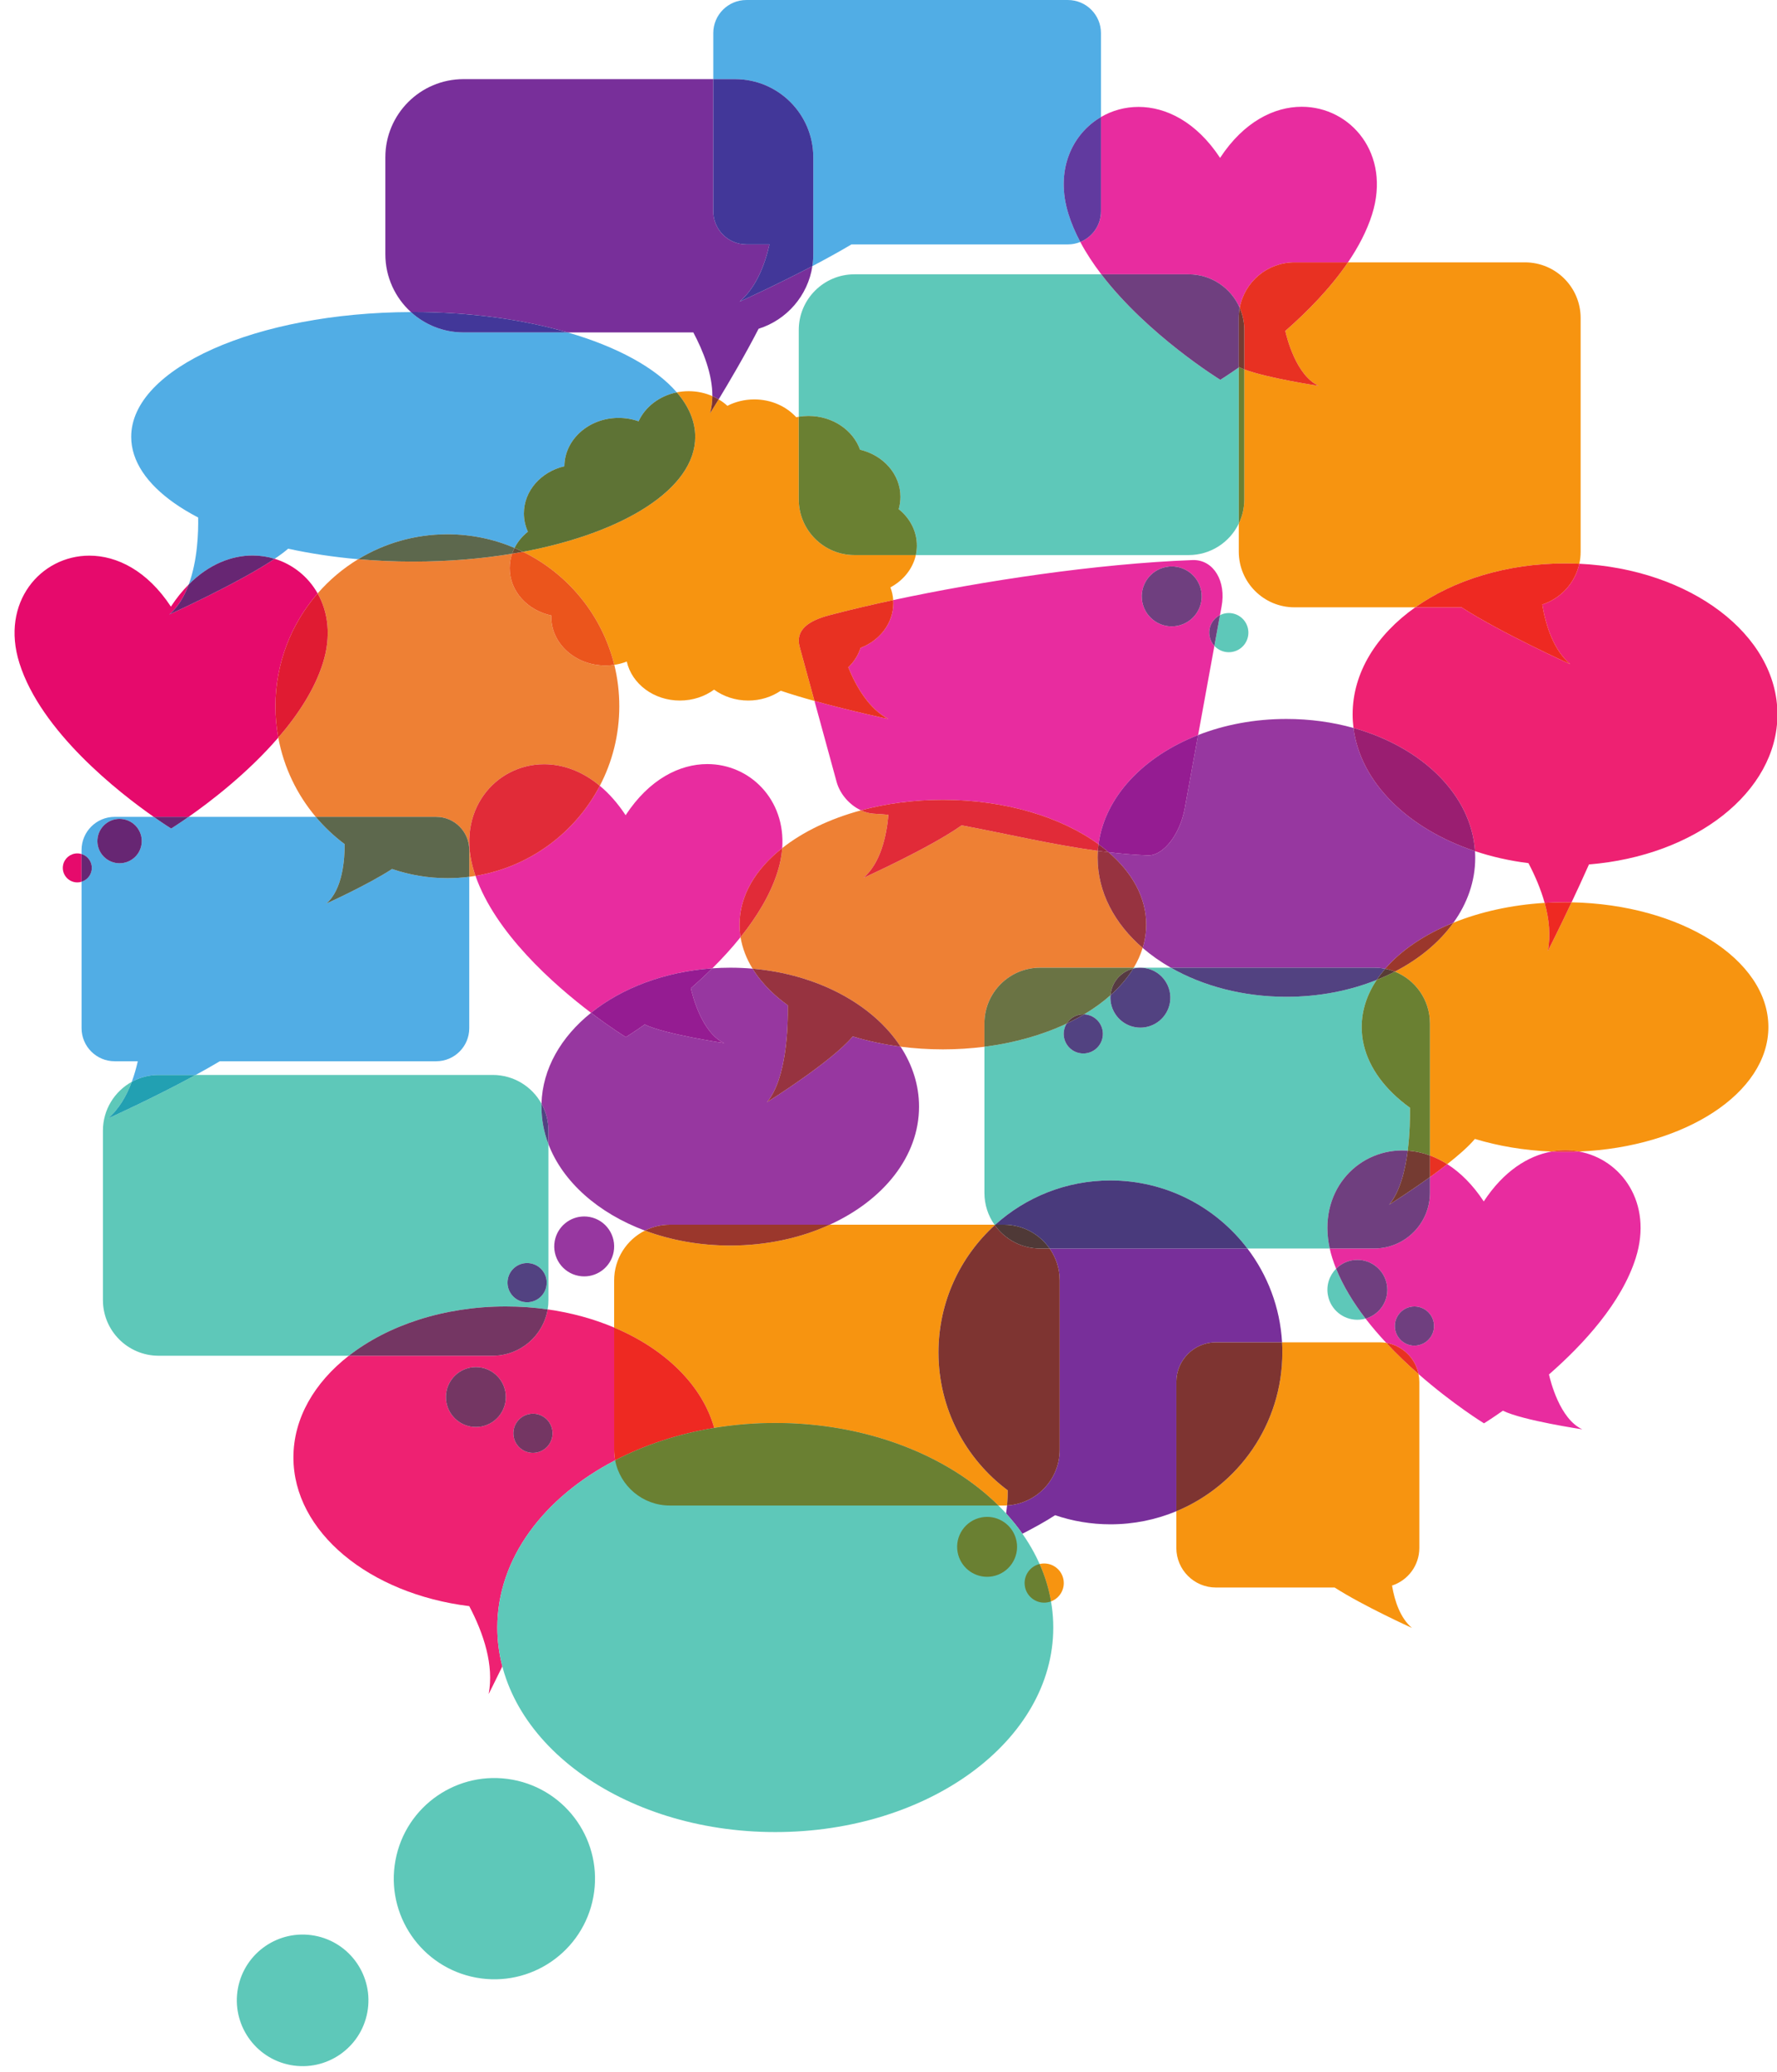<?xml version="1.0" encoding="UTF-8"?><svg xmlns="http://www.w3.org/2000/svg" xmlns:xlink="http://www.w3.org/1999/xlink" height="290.2" preserveAspectRatio="xMidYMid meet" version="1.0" viewBox="87.1 67.9 248.9 290.2" width="248.9" zoomAndPan="magnify"><g><g><path d="M 113.535 149.762 C 114.789 146.359 114.895 142.359 114.855 140.387 C 113.633 139.746 112.508 139.074 111.496 138.359 C 107.684 135.672 105.477 132.492 105.477 129.086 C 105.477 119.48 122.988 111.684 144.656 111.609 C 146.602 113.379 149.188 114.461 152.023 114.461 L 166.609 114.461 C 173.512 116.461 178.91 119.395 181.895 122.855 C 179.465 123.344 177.473 124.883 176.543 126.91 C 175.676 126.602 174.73 126.434 173.742 126.434 C 169.57 126.434 166.18 129.465 166.152 133.207 C 162.895 133.969 160.48 136.637 160.48 139.809 C 160.48 140.719 160.68 141.582 161.039 142.375 C 160.25 143 159.613 143.773 159.172 144.645 C 156.277 143.414 153.102 142.734 149.762 142.734 C 145.188 142.734 140.91 144.012 137.266 146.227 C 133.816 145.926 130.527 145.422 127.461 144.754 C 126.953 145.195 126.309 145.672 125.57 146.168 C 124.586 145.867 123.547 145.707 122.48 145.707 C 119.52 145.707 116.348 146.934 113.535 149.762" fill="#51ade5"/></g><g><path d="M 219.168 214.883 C 217.137 214.883 215.152 214.75 213.242 214.504 C 209.41 208.621 201.68 204.375 192.512 203.578 C 191.652 202.184 191.078 200.703 190.828 199.164 C 193.098 196.332 195.004 193.227 196.02 189.992 C 196.379 188.852 196.586 187.75 196.664 186.691 C 199.551 184.41 203.34 182.578 207.699 181.402 C 208.273 181.672 208.875 181.836 209.469 181.871 C 210.16 181.906 210.852 181.961 211.543 182.023 C 211.27 185.027 210.43 188.816 208.043 190.855 C 208.043 190.855 217.402 186.625 221.793 183.504 C 228.152 184.695 234.516 186.219 240.875 187.078 C 240.855 187.406 240.844 187.73 240.844 188.062 C 240.844 192.871 243.219 197.277 247.148 200.672 C 246.855 201.625 246.438 202.551 245.902 203.441 L 232.785 203.441 C 228.477 203.441 224.984 206.938 224.984 211.242 L 224.984 214.516 C 223.105 214.754 221.16 214.883 219.168 214.883" fill="#ee8034"/></g><g><path d="M 289.812 230.957 C 289.012 230.449 288.199 230.051 287.387 229.746 L 287.387 211.242 C 287.387 207.953 285.352 205.141 282.469 203.992 C 285.887 202.227 288.711 199.879 290.676 197.145 C 294.414 195.633 298.77 194.652 303.453 194.363 C 304.082 196.621 304.32 198.922 303.902 201.105 C 303.902 201.105 305.352 198.262 307.227 194.285 C 322.531 194.586 334.793 202.293 334.793 211.758 C 334.793 221 323.09 228.57 308.273 229.191 C 307.652 229.078 307.016 229.02 306.367 229.02 C 305.727 229.02 305.078 229.074 304.426 229.195 C 300.586 229.039 296.957 228.418 293.684 227.426 C 292.812 228.477 291.383 229.723 289.812 230.957" fill="#f79410"/></g><g><path d="M 200.891 105.172 C 200.973 104.629 201.016 104.074 201.016 103.508 L 201.016 89.934 C 201.016 83.887 196.109 78.984 190.062 78.984 L 187.008 78.984 L 187.008 72.535 C 187.008 69.98 189.082 67.902 191.637 67.902 L 236.676 67.902 C 239.234 67.902 241.309 69.98 241.309 72.535 L 241.309 84.293 C 237.246 86.668 234.836 91.789 236.77 97.926 C 237.18 99.238 237.742 100.531 238.414 101.793 C 237.879 102.012 237.289 102.133 236.676 102.133 L 206.363 102.133 C 204.652 103.152 202.754 104.191 200.891 105.172" fill="#51ade5"/></g><g><path d="M 105.555 219.43 C 105.902 218.492 106.18 217.52 106.398 216.547 L 103.16 216.547 C 100.602 216.547 98.527 214.473 98.527 211.91 L 98.527 191.402 C 99.227 191.188 99.785 190.602 99.926 189.832 C 100.113 188.809 99.5 187.82 98.527 187.523 L 98.527 186.949 C 98.527 184.391 100.602 182.316 103.16 182.316 L 108.629 182.316 C 110.109 183.355 111.047 183.934 111.059 183.941 L 111.086 183.941 C 111.098 183.934 112.035 183.355 113.516 182.316 L 131.328 182.316 C 132.527 183.742 133.883 185.023 135.375 186.137 C 135.387 188.16 135.121 192.48 132.801 194.465 C 132.801 194.465 138.719 191.785 142.012 189.617 C 144.445 190.445 147.051 190.902 149.762 190.902 C 150.801 190.902 151.824 190.836 152.828 190.711 L 152.828 211.91 C 152.828 214.473 150.754 216.547 148.195 216.547 L 117.887 216.547 C 116.812 217.184 115.672 217.832 114.508 218.465 L 109.316 218.465 C 107.953 218.465 106.668 218.816 105.555 219.43 M 103.844 182.598 C 102.375 182.598 101.07 183.645 100.793 185.141 C 100.48 186.828 101.598 188.445 103.285 188.762 C 103.473 188.797 103.664 188.812 103.852 188.812 C 105.32 188.812 106.629 187.766 106.902 186.273 C 107.215 184.586 106.102 182.965 104.414 182.652 C 104.223 182.617 104.031 182.598 103.844 182.598" fill="#51ade5"/></g><g><path d="M 240.969 186.156 C 235.742 182.348 227.914 179.93 219.168 179.93 C 215.086 179.93 211.207 180.453 207.699 181.402 C 206.148 180.68 204.785 179.195 204.289 177.445 C 203.254 173.656 202.219 169.867 201.18 166.078 C 206.398 167.527 211.516 168.602 211.516 168.602 C 208.879 167.195 207.094 164.254 205.918 161.371 C 206.707 160.605 207.305 159.68 207.637 158.648 C 210.336 157.602 212.227 155.188 212.227 152.379 C 212.227 152.234 212.223 152.094 212.211 151.953 C 224.715 149.27 240.656 146.863 254.102 146.348 C 254.16 146.344 254.215 146.344 254.27 146.344 C 257.113 146.344 258.867 149.328 258.203 152.852 C 258.129 153.254 258.055 153.656 257.98 154.059 C 256.922 154.594 256.293 155.781 256.52 157.012 C 256.617 157.535 256.859 158 257.195 158.367 C 256.438 162.527 255.68 166.691 254.918 170.855 C 247.266 173.84 241.844 179.508 240.969 186.156 M 251.227 147.238 C 250.973 147.238 250.715 147.262 250.457 147.312 C 248.18 147.734 246.672 149.922 247.094 152.199 C 247.469 154.219 249.234 155.633 251.219 155.633 C 251.473 155.633 251.727 155.609 251.984 155.562 C 254.262 155.141 255.77 152.949 255.348 150.672 C 254.973 148.652 253.211 147.238 251.227 147.238" fill="#e82c9f"/></g><g><path d="M 208.043 190.855 C 210.43 188.816 211.27 185.027 211.543 182.023 C 210.852 181.961 210.16 181.906 209.469 181.871 C 208.875 181.836 208.273 181.672 207.699 181.402 C 211.207 180.453 215.086 179.93 219.168 179.93 C 227.914 179.93 235.742 182.348 240.969 186.156 C 240.926 186.465 240.898 186.77 240.875 187.078 C 234.516 186.219 228.152 184.695 221.793 183.504 C 217.402 186.625 208.043 190.855 208.043 190.855" fill="#e12b38"/></g><g><path d="M 201.18 166.078 C 199.566 165.633 197.941 165.148 196.457 164.648 C 195.188 165.508 193.617 166.023 191.91 166.023 C 190.098 166.023 188.43 165.449 187.121 164.496 C 185.816 165.449 184.148 166.023 182.328 166.023 C 178.66 166.023 175.594 163.68 174.891 160.562 C 174.34 160.777 173.754 160.934 173.145 161.023 C 171.422 154.055 166.664 148.281 160.355 145.188 C 174.531 142.531 184.477 136.324 184.477 129.086 C 184.477 126.891 183.562 124.789 181.895 122.855 C 182.43 122.75 182.984 122.691 183.559 122.691 C 184.746 122.691 185.871 122.941 186.879 123.379 C 186.871 124.211 186.77 125.023 186.547 125.805 C 186.547 125.805 187.02 125.055 187.762 123.836 C 188.203 124.098 188.613 124.402 188.984 124.742 C 190.094 124.172 191.379 123.844 192.758 123.844 C 195.121 123.844 197.234 124.816 198.625 126.34 C 198.742 126.312 198.863 126.293 198.98 126.273 L 198.98 137.848 C 198.98 142.152 202.477 145.648 206.781 145.648 L 215.379 145.648 C 214.953 147.57 213.629 149.199 211.816 150.172 C 212.035 150.734 212.168 151.332 212.211 151.953 C 208.941 152.656 205.91 153.375 203.219 154.086 C 200.371 154.84 198.441 156.137 199.117 158.539 C 199.805 161.055 200.492 163.566 201.18 166.078" fill="#f79410"/></g><g><path d="M 160.355 145.188 C 159.969 144.996 159.57 144.812 159.172 144.645 C 159.613 143.773 160.25 143 161.039 142.375 C 160.68 141.582 160.48 140.719 160.48 139.809 C 160.48 136.637 162.895 133.969 166.152 133.207 C 166.18 129.465 169.57 126.434 173.742 126.434 C 174.73 126.434 175.676 126.602 176.543 126.91 C 177.473 124.883 179.465 123.344 181.895 122.855 C 183.562 124.789 184.477 126.891 184.477 129.086 C 184.477 136.324 174.531 142.531 160.355 145.188" fill="#5e7335"/></g><g><path d="M 211.516 168.602 C 211.516 168.602 206.398 167.527 201.18 166.078 C 200.492 163.566 199.805 161.055 199.117 158.539 C 198.441 156.137 200.371 154.84 203.219 154.086 C 205.91 153.375 208.941 152.656 212.211 151.953 C 212.223 152.094 212.227 152.234 212.227 152.379 C 212.227 155.188 210.336 157.602 207.637 158.648 C 207.305 159.68 206.707 160.605 205.918 161.371 C 207.094 164.254 208.879 167.195 211.516 168.602" fill="#e83122"/></g><g><path d="M 187.762 123.836 C 187.477 123.664 187.184 123.512 186.879 123.379 C 186.895 120.309 185.578 117.031 184.211 114.461 L 166.609 114.461 C 160.395 112.656 152.965 111.605 144.977 111.605 C 144.871 111.605 144.762 111.609 144.656 111.609 C 142.457 109.605 141.074 106.719 141.074 103.508 L 141.074 89.934 C 141.074 83.887 145.977 78.984 152.023 78.984 L 187.008 78.984 L 187.008 97.496 C 187.008 100.059 189.082 102.133 191.637 102.133 L 194.879 102.133 C 194.188 105.191 192.934 108.238 190.688 110.156 C 190.688 110.156 195.668 107.906 200.891 105.172 C 200.258 109.324 197.285 112.715 193.355 113.949 C 191.453 117.652 189.141 121.559 187.762 123.836" fill="#782f9a"/></g><g><path d="M 166.609 114.461 L 152.023 114.461 C 149.188 114.461 146.602 113.379 144.656 111.609 C 144.762 111.609 144.871 111.605 144.977 111.605 C 152.965 111.605 160.395 112.656 166.609 114.461" fill="#423799"/></g><g><path d="M 190.688 110.156 C 192.934 108.238 194.188 105.191 194.879 102.133 L 191.637 102.133 C 189.082 102.133 187.008 100.059 187.008 97.496 L 187.008 78.984 L 190.062 78.984 C 196.109 78.984 201.016 83.887 201.016 89.934 L 201.016 103.508 C 201.016 104.074 200.973 104.629 200.891 105.172 C 195.668 107.906 190.688 110.156 190.688 110.156" fill="#423799"/></g><g><path d="M 186.547 125.805 C 186.77 125.023 186.871 124.211 186.879 123.379 C 187.184 123.512 187.477 123.664 187.762 123.836 C 187.02 125.055 186.547 125.805 186.547 125.805" fill="#7e3431"/></g><g><path d="M 303.453 194.363 C 302.922 192.445 302.109 190.555 301.188 188.797 C 298.555 188.469 296.043 187.898 293.699 187.117 C 293.188 179.215 286.266 172.547 276.68 169.863 C 276.602 169.238 276.559 168.605 276.559 167.965 C 276.559 162.102 279.914 156.797 285.336 152.965 L 291.809 152.965 C 297.438 156.59 307.035 160.93 307.035 160.93 C 304.746 158.973 303.641 155.668 303.117 152.578 C 305.715 151.73 307.711 149.562 308.312 146.863 C 323.809 147.598 336.062 156.766 336.062 167.965 C 336.062 178.84 324.516 187.789 309.664 188.977 C 308.828 190.855 307.992 192.664 307.227 194.285 C 306.922 194.281 306.617 194.277 306.309 194.277 C 305.348 194.277 304.395 194.309 303.453 194.363" fill="#ee2172"/></g><g><path d="M 303.902 201.105 C 304.32 198.922 304.082 196.621 303.453 194.363 C 304.395 194.309 305.348 194.277 306.309 194.277 C 306.617 194.277 306.922 194.281 307.227 194.285 C 305.352 198.262 303.902 201.105 303.902 201.105" fill="#ee2922"/></g><g><path d="M 155.543 305.18 C 156.316 301.141 154.84 296.699 152.828 292.867 C 138.84 291.141 128.199 282.477 128.199 272.035 C 128.199 266.551 131.141 261.551 135.961 257.793 L 156.117 257.793 C 159.98 257.793 163.188 254.984 163.809 251.301 C 167.148 251.773 170.289 252.645 173.121 253.844 L 173.121 270.973 C 173.121 271.473 173.172 271.965 173.262 272.441 C 163.277 277.629 156.758 286.188 156.758 295.863 C 156.758 297.723 157 299.543 157.461 301.305 C 156.316 303.664 155.543 305.18 155.543 305.18 M 161.754 265.91 C 161.586 265.91 161.418 265.926 161.25 265.957 C 159.762 266.23 158.777 267.664 159.051 269.152 C 159.297 270.477 160.449 271.398 161.746 271.398 C 161.91 271.398 162.078 271.383 162.25 271.352 C 163.738 271.074 164.723 269.648 164.445 268.156 C 164.203 266.836 163.047 265.91 161.754 265.91 M 153.758 259.383 C 153.508 259.383 153.25 259.406 152.992 259.453 C 150.711 259.879 149.207 262.066 149.629 264.344 C 150.004 266.367 151.766 267.777 153.754 267.777 C 154.004 267.777 154.262 267.754 154.52 267.707 C 156.797 267.281 158.301 265.098 157.879 262.816 C 157.508 260.797 155.742 259.383 153.758 259.383" fill="#ee2172"/></g><g><path d="M 113.516 182.316 L 108.629 182.316 C 103.719 178.883 92.84 170.387 89.816 160.773 C 87.141 152.277 92.793 145.727 99.617 145.727 C 103.484 145.727 107.73 147.832 111.047 152.879 L 111.047 152.855 C 111.828 151.664 112.664 150.637 113.535 149.762 C 112.93 151.398 112.059 152.898 110.809 153.969 C 110.809 153.969 120.453 149.605 125.57 146.168 C 128.098 146.945 130.258 148.66 131.59 151.016 C 127.906 155.246 125.68 160.773 125.68 166.82 C 125.68 168.32 125.816 169.789 126.078 171.215 C 121.77 176.211 116.523 180.215 113.516 182.316" fill="#e60a6c"/></g><g><path d="M 110.809 153.969 C 112.059 152.898 112.93 151.398 113.535 149.762 C 116.348 146.934 119.52 145.707 122.48 145.707 C 123.547 145.707 124.586 145.867 125.57 146.168 C 120.453 149.605 110.809 153.969 110.809 153.969" fill="#672673"/></g><g><path d="M 111.086 183.941 L 111.059 183.941 C 111.047 183.934 110.109 183.355 108.629 182.316 L 113.516 182.316 C 112.035 183.355 111.098 183.934 111.086 183.941" fill="#672673"/></g><g><path d="M 103.852 188.812 C 103.664 188.812 103.473 188.797 103.285 188.762 C 101.598 188.445 100.48 186.828 100.793 185.141 C 101.07 183.645 102.375 182.598 103.844 182.598 C 104.031 182.598 104.223 182.617 104.414 182.652 C 106.102 182.965 107.215 184.586 106.902 186.273 C 106.629 187.766 105.32 188.812 103.852 188.812" fill="#672673"/></g><g><path d="M 97.93 191.496 C 97.805 191.496 97.684 191.484 97.559 191.461 C 96.457 191.258 95.727 190.195 95.93 189.094 C 96.113 188.117 96.965 187.434 97.926 187.434 C 98.047 187.434 98.172 187.445 98.297 187.469 C 98.379 187.48 98.453 187.5 98.527 187.523 L 98.527 191.402 C 98.336 191.465 98.137 191.496 97.93 191.496" fill="#e60a6c"/></g><g><path d="M 98.527 191.402 L 98.527 187.523 C 99.5 187.82 100.113 188.809 99.926 189.832 C 99.785 190.602 99.227 191.188 98.527 191.402" fill="#672673"/></g><g><path d="M 152.828 190.711 L 152.828 186.949 C 152.828 184.391 150.754 182.316 148.195 182.316 L 131.328 182.316 C 128.699 179.195 126.852 175.395 126.078 171.215 C 128.805 168.055 131.156 164.5 132.328 160.773 C 133.516 157.008 133.059 153.621 131.59 151.016 C 133.219 149.145 135.133 147.523 137.266 146.227 C 139.762 146.445 142.34 146.562 144.977 146.562 C 149.852 146.562 154.516 146.172 158.828 145.457 C 158.609 146.094 158.492 146.773 158.492 147.477 C 158.492 150.699 160.973 153.398 164.316 154.105 L 164.312 154.297 C 164.312 158.062 167.711 161.113 171.902 161.113 C 172.324 161.113 172.738 161.086 173.145 161.023 C 173.602 162.879 173.844 164.824 173.844 166.82 C 173.844 170.84 172.859 174.633 171.117 177.965 C 168.602 175.867 165.871 174.945 163.309 174.945 C 156.484 174.945 150.832 181.496 153.508 189.992 C 153.57 190.188 153.633 190.387 153.703 190.582 C 153.41 190.629 153.121 190.672 152.828 190.711" fill="#ee8034"/></g><g><path d="M 144.977 146.562 C 142.34 146.562 139.762 146.445 137.266 146.227 C 140.91 144.012 145.188 142.734 149.762 142.734 C 153.102 142.734 156.277 143.414 159.172 144.645 C 159.039 144.906 158.922 145.176 158.828 145.457 C 154.516 146.172 149.852 146.562 144.977 146.562" fill="#5d684d"/></g><g><path d="M 132.801 194.465 C 135.121 192.48 135.387 188.16 135.375 186.137 C 133.883 185.023 132.527 183.742 131.328 182.316 L 148.195 182.316 C 150.754 182.316 152.828 184.391 152.828 186.949 L 152.828 190.711 C 151.824 190.836 150.801 190.902 149.762 190.902 C 147.051 190.902 144.445 190.445 142.012 189.617 C 138.719 191.785 132.801 194.465 132.801 194.465" fill="#5d684d"/></g><g><path d="M 171.902 161.113 C 167.711 161.113 164.312 158.062 164.312 154.297 L 164.316 154.105 C 160.973 153.398 158.492 150.699 158.492 147.477 C 158.492 146.773 158.609 146.094 158.828 145.457 C 159.344 145.371 159.852 145.281 160.355 145.188 C 166.664 148.281 171.422 154.055 173.145 161.023 C 172.738 161.086 172.324 161.113 171.902 161.113" fill="#eb551c"/></g><g><path d="M 158.828 145.457 C 158.922 145.176 159.039 144.906 159.172 144.645 C 159.57 144.812 159.969 144.996 160.355 145.188 C 159.852 145.281 159.344 145.371 158.828 145.457" fill="#644f34"/></g><g><path d="M 126.078 171.215 C 125.816 169.789 125.68 168.32 125.68 166.82 C 125.68 160.773 127.906 155.246 131.59 151.016 C 133.059 153.621 133.516 157.008 132.328 160.773 C 131.156 164.5 128.805 168.055 126.078 171.215" fill="#e01b32"/></g><g><path d="M 230.305 282.727 C 229.613 281.742 228.848 280.797 228.016 279.883 C 228.074 279.5 228.121 279.121 228.156 278.762 C 232.266 278.535 235.527 275.137 235.527 270.973 L 235.527 247.242 C 235.527 245.578 235.008 244.039 234.117 242.773 L 261.82 242.773 C 264.629 246.465 266.391 250.992 266.676 255.914 L 257.41 255.914 C 254.352 255.914 251.867 258.398 251.867 261.461 L 251.867 279.574 C 249.023 280.758 245.906 281.406 242.633 281.406 C 239.922 281.406 237.316 280.953 234.887 280.129 C 233.59 280.98 231.891 281.91 230.305 282.727" fill="#782f9a"/></g><g><path d="M 260.742 111.016 C 259.543 108.254 256.789 106.32 253.586 106.32 L 241.355 106.32 C 240.246 104.871 239.246 103.355 238.414 101.793 C 240.109 101.105 241.309 99.441 241.309 97.496 L 241.309 84.293 C 242.867 83.379 244.676 82.875 246.57 82.875 C 250.438 82.875 254.684 84.98 258 90.023 L 258 90.004 C 261.316 84.957 265.559 82.855 269.434 82.855 C 276.277 82.855 281.957 89.422 279.285 97.926 C 278.551 100.25 277.359 102.508 275.906 104.648 L 268.414 104.648 C 264.594 104.648 261.414 107.391 260.742 111.016" fill="#e82c9f"/></g><g><path d="M 238.414 101.793 C 237.742 100.531 237.18 99.238 236.77 97.926 C 234.836 91.789 237.246 86.668 241.309 84.293 L 241.309 97.496 C 241.309 99.441 240.109 101.105 238.414 101.793" fill="#613a9f"/></g><g><path d="M 308.73 268.102 C 308.73 268.102 300.371 266.859 297.605 265.492 C 296.012 266.613 294.984 267.246 294.973 267.254 L 294.949 267.254 C 294.922 267.238 290.602 264.578 285.793 260.363 C 285.344 258.117 283.535 256.363 281.266 255.988 C 280.258 254.91 279.281 253.773 278.371 252.594 C 280.43 252.008 281.746 249.941 281.348 247.797 C 280.973 245.777 279.211 244.363 277.227 244.363 C 276.973 244.363 276.719 244.387 276.461 244.434 C 275.586 244.594 274.824 245.016 274.246 245.602 C 274.043 245.102 273.863 244.598 273.703 244.09 C 273.562 243.645 273.445 243.203 273.352 242.773 L 279.586 242.773 C 283.895 242.773 287.387 239.277 287.387 234.973 L 287.387 232.773 C 288.195 232.191 289.023 231.574 289.812 230.957 C 291.633 232.117 293.383 233.832 294.934 236.191 L 294.934 236.168 C 297.699 231.953 301.117 229.793 304.426 229.195 C 305.047 229.219 305.676 229.23 306.309 229.23 C 306.969 229.23 307.625 229.219 308.273 229.191 C 314.211 230.281 318.641 236.391 316.219 244.09 C 314.238 250.379 308.898 256.188 304.062 260.414 C 304.258 261.285 305.559 266.645 308.73 268.102 M 285.219 250.891 C 285.055 250.891 284.887 250.902 284.719 250.938 C 283.227 251.211 282.246 252.645 282.52 254.133 C 282.766 255.453 283.918 256.379 285.211 256.379 C 285.379 256.379 285.547 256.363 285.719 256.328 C 287.207 256.055 288.191 254.625 287.914 253.133 C 287.672 251.812 286.516 250.891 285.219 250.891" fill="#e82c9f"/></g><g><path d="M 287.387 232.773 L 287.387 229.746 C 288.199 230.051 289.012 230.449 289.812 230.957 C 289.023 231.574 288.195 232.191 287.387 232.773 M 306.309 229.23 C 305.676 229.23 305.047 229.219 304.426 229.195 C 305.078 229.074 305.727 229.02 306.367 229.02 C 307.016 229.02 307.652 229.078 308.273 229.191 C 307.625 229.219 306.969 229.23 306.309 229.23" fill="#e83122"/></g><g><path d="M 169.883 209.762 C 164.586 205.742 156.496 198.578 153.703 190.582 C 161.285 189.332 167.676 184.539 171.117 177.965 C 172.395 179.027 173.617 180.395 174.738 182.098 L 174.738 182.07 C 178.055 177.027 182.297 174.922 186.172 174.922 C 192.098 174.922 197.152 179.848 196.664 186.691 C 192.914 189.648 190.684 193.367 190.684 197.402 C 190.684 197.996 190.734 198.586 190.828 199.164 C 189.59 200.711 188.238 202.176 186.871 203.531 C 180.164 203.996 174.188 206.305 169.883 209.762" fill="#e82c9f"/></g><g><path d="M 190.828 199.164 C 190.734 198.586 190.684 197.996 190.684 197.402 C 190.684 193.367 192.914 189.648 196.664 186.691 C 196.586 187.75 196.379 188.852 196.02 189.992 C 195.004 193.227 193.098 196.332 190.828 199.164" fill="#e12b38"/></g><g><path d="M 153.703 190.582 C 153.633 190.387 153.57 190.188 153.508 189.992 C 150.832 181.496 156.484 174.945 163.309 174.945 C 165.871 174.945 168.602 175.867 171.117 177.965 C 167.676 184.539 161.285 189.332 153.703 190.582" fill="#e12b38"/></g><g><path d="M 281.117 203.594 C 280.621 203.496 280.109 203.441 279.586 203.441 L 251.094 203.441 C 249.652 202.621 248.332 201.691 247.148 200.672 C 247.477 199.613 247.648 198.52 247.648 197.402 C 247.648 193.625 245.695 190.129 242.371 187.27 C 244.199 187.484 246.027 187.641 247.855 187.711 C 247.887 187.711 247.914 187.715 247.945 187.715 C 250.102 187.715 252.363 184.746 253.031 181.203 C 253.66 177.754 254.289 174.305 254.918 170.855 C 258.609 169.414 262.82 168.602 267.285 168.602 C 270.594 168.602 273.758 169.047 276.68 169.863 C 277.637 177.52 284.34 184 293.699 187.117 C 293.719 187.43 293.73 187.746 293.73 188.062 C 293.73 191.34 292.625 194.434 290.676 197.145 C 286.672 198.762 283.371 200.98 281.117 203.594" fill="#9737a0"/></g><g><path d="M 247.148 200.672 C 243.219 197.277 240.844 192.871 240.844 188.062 C 240.844 187.73 240.855 187.406 240.875 187.078 C 241.375 187.148 241.875 187.211 242.371 187.27 C 245.695 190.129 247.648 193.625 247.648 197.402 C 247.648 198.52 247.477 199.613 247.148 200.672" fill="#973340"/></g><g><path d="M 282.469 203.992 C 282.035 203.82 281.586 203.688 281.117 203.594 C 283.371 200.98 286.672 198.762 290.676 197.145 C 288.711 199.879 285.887 202.227 282.469 203.992" fill="#9b372c"/></g><g><path d="M 247.945 187.715 C 247.914 187.715 247.887 187.711 247.855 187.711 C 246.027 187.641 244.199 187.484 242.371 187.27 C 241.93 186.887 241.461 186.516 240.969 186.156 C 241.844 179.508 247.266 173.84 254.918 170.855 C 254.289 174.305 253.66 177.754 253.031 181.203 C 252.363 184.746 250.102 187.715 247.945 187.715" fill="#951c92"/></g><g><path d="M 242.371 187.27 C 241.875 187.211 241.375 187.148 240.875 187.078 C 240.898 186.77 240.926 186.465 240.969 186.156 C 241.461 186.516 241.93 186.887 242.371 187.27" fill="#942840"/></g><g><path d="M 293.699 187.117 C 284.34 184 277.637 177.52 276.68 169.863 C 286.266 172.547 293.188 179.215 293.699 187.117" fill="#9a1e71"/></g><g><path d="M 234.629 295.863 C 234.629 311.688 217.199 324.512 195.695 324.512 C 174.191 324.512 156.758 311.688 156.758 295.863 C 156.758 280.039 174.191 267.211 195.695 267.211 C 217.199 267.211 234.629 280.039 234.629 295.863" fill="#5ec8b9"/></g><g><path d="M 170.207 333.602 C 168.793 341.254 161.438 346.309 153.785 344.898 C 146.129 343.48 141.074 336.125 142.492 328.469 C 143.906 320.816 151.258 315.762 158.914 317.18 C 166.566 318.598 171.621 325.945 170.207 333.602" fill="#5ec8b9"/></g><g><path d="M 138.551 349.762 C 137.625 354.762 132.812 358.07 127.809 357.145 C 122.805 356.215 119.504 351.406 120.426 346.402 C 121.352 341.398 126.16 338.098 131.164 339.02 C 136.172 339.945 139.477 344.758 138.551 349.762" fill="#5ec8b9"/></g><g><path d="M 177.434 240.266 C 170.902 237.828 165.934 233.449 163.918 228.164 L 163.918 226.266 C 163.918 224.895 163.566 223.609 162.945 222.488 C 163.086 217.586 165.688 213.129 169.883 209.762 C 172.703 211.898 174.73 213.148 174.75 213.156 L 174.777 213.156 C 174.789 213.148 175.812 212.52 177.406 211.398 C 180.172 212.766 188.535 214.004 188.535 214.004 C 185.363 212.551 184.062 207.191 183.867 206.32 C 184.859 205.453 185.871 204.52 186.871 203.531 C 187.695 203.473 188.535 203.441 189.383 203.441 C 190.441 203.441 191.484 203.488 192.512 203.578 C 193.184 204.668 194.027 205.707 195.023 206.684 C 195.754 207.395 196.562 208.066 197.445 208.707 C 197.488 211.629 197.305 218.996 194.527 222.285 C 194.527 222.285 203.637 216.574 206.539 213.07 C 208.641 213.711 210.887 214.195 213.242 214.504 C 214.898 217.047 215.828 219.895 215.828 222.902 C 215.828 229.887 210.828 236.012 203.316 239.441 L 180.922 239.441 C 179.668 239.441 178.484 239.738 177.434 240.266" fill="#9737a0"/></g><g><path d="M 194.527 222.285 C 197.305 218.996 197.488 211.629 197.445 208.707 C 196.562 208.066 195.754 207.395 195.023 206.684 C 194.027 205.707 193.184 204.668 192.512 203.578 C 201.68 204.375 209.41 208.621 213.242 214.504 C 210.887 214.195 208.641 213.711 206.539 213.07 C 203.637 216.574 194.527 222.285 194.527 222.285" fill="#973340"/></g><g><path d="M 188.535 214.004 C 188.535 214.004 180.172 212.766 177.406 211.398 C 175.812 212.52 174.789 213.148 174.777 213.156 L 174.75 213.156 C 174.73 213.148 172.703 211.898 169.883 209.762 C 174.188 206.305 180.164 203.996 186.871 203.531 C 185.871 204.52 184.859 205.453 183.867 206.32 C 184.062 207.191 185.363 212.551 188.535 214.004" fill="#951c92"/></g><g><path d="M 168.93 246.68 C 168.676 246.68 168.422 246.656 168.164 246.609 C 165.883 246.188 164.379 243.996 164.801 241.719 C 165.176 239.699 166.938 238.285 168.922 238.285 C 169.176 238.285 169.434 238.309 169.691 238.355 C 171.969 238.777 173.473 240.969 173.055 243.246 C 172.68 245.27 170.914 246.68 168.93 246.68" fill="#9737a0"/></g><g><path d="M 285.336 152.965 L 268.414 152.965 C 264.105 152.965 260.613 149.473 260.613 145.164 L 260.613 141.238 C 261.109 140.215 261.387 139.062 261.387 137.848 L 261.387 119.637 C 264.652 120.879 271.797 121.938 271.797 121.938 C 268.625 120.48 267.32 115.121 267.129 114.254 C 270.176 111.586 273.426 108.293 275.906 104.648 L 300.699 104.648 C 305.008 104.648 308.496 108.141 308.496 112.445 L 308.496 145.164 C 308.496 145.746 308.434 146.316 308.312 146.863 C 307.648 146.832 306.98 146.816 306.309 146.816 C 298.129 146.816 290.715 149.164 285.336 152.965" fill="#f79410"/></g><g><path d="M 307.035 160.93 C 307.035 160.93 297.438 156.59 291.809 152.965 L 285.336 152.965 C 290.715 149.164 298.129 146.816 306.309 146.816 C 306.98 146.816 307.648 146.832 308.312 146.863 C 307.711 149.562 305.715 151.73 303.117 152.578 C 303.641 155.668 304.746 158.973 307.035 160.93" fill="#ee2922"/></g><g><path d="M 271.797 121.938 C 271.797 121.938 264.652 120.879 261.387 119.637 L 261.387 114.121 C 261.387 113.016 261.156 111.965 260.742 111.016 C 261.414 107.391 264.594 104.648 268.414 104.648 L 275.906 104.648 C 273.426 108.293 270.176 111.586 267.129 114.254 C 267.32 115.121 268.625 120.48 271.797 121.938" fill="#e83122"/></g><g><path d="M 284.863 295.918 C 284.863 295.918 278.039 292.832 274.039 290.258 L 257.41 290.258 C 254.352 290.258 251.867 287.773 251.867 284.715 L 251.867 279.574 C 260.586 275.953 266.715 267.355 266.715 257.324 C 266.715 256.852 266.703 256.383 266.676 255.914 L 280.359 255.914 C 280.668 255.914 280.969 255.941 281.266 255.988 C 282.746 257.578 284.293 259.047 285.793 260.363 C 285.863 260.719 285.902 261.086 285.902 261.461 L 285.902 284.715 C 285.902 287.176 284.297 289.262 282.078 289.984 C 282.449 292.18 283.234 294.523 284.863 295.918" fill="#f79410"/></g><g><path d="M 251.867 279.574 L 251.867 261.461 C 251.867 258.398 254.352 255.914 257.41 255.914 L 266.676 255.914 C 266.703 256.383 266.715 256.852 266.715 257.324 C 266.715 267.355 260.586 275.953 251.867 279.574" fill="#7e3431"/></g><g><path d="M 285.793 260.363 C 284.293 259.047 282.746 257.578 281.266 255.988 C 283.535 256.363 285.344 258.117 285.793 260.363" fill="#e83122"/></g><g><path d="M 253.586 145.648 L 215.379 145.648 C 215.473 145.215 215.523 144.77 215.523 144.312 C 215.523 142.281 214.539 140.465 212.98 139.215 C 213.141 138.66 213.223 138.086 213.223 137.488 C 213.223 134.324 210.82 131.656 207.566 130.891 C 206.586 128.145 203.723 126.16 200.344 126.16 C 199.879 126.16 199.422 126.199 198.98 126.273 L 198.98 114.121 C 198.98 109.812 202.477 106.32 206.781 106.32 L 241.355 106.32 C 247.867 114.844 257.973 121.066 258.012 121.09 L 258.039 121.09 C 258.051 121.082 259.055 120.465 260.613 119.367 L 260.613 141.238 C 259.352 143.848 256.68 145.648 253.586 145.648" fill="#5ec8b9"/></g><g><path d="M 215.379 145.648 L 206.781 145.648 C 202.477 145.648 198.98 142.152 198.98 137.848 L 198.98 126.273 C 199.422 126.199 199.879 126.16 200.344 126.16 C 203.723 126.16 206.586 128.145 207.566 130.891 C 210.82 131.656 213.223 134.324 213.223 137.488 C 213.223 138.086 213.141 138.66 212.98 139.215 C 214.539 140.465 215.523 142.281 215.523 144.312 C 215.523 144.77 215.473 145.215 215.379 145.648" fill="#6a8032"/></g><g><path d="M 258.039 121.09 L 258.012 121.09 C 257.973 121.066 247.867 114.844 241.355 106.32 L 253.586 106.32 C 256.789 106.32 259.543 108.254 260.742 111.016 C 260.656 111.477 260.613 111.957 260.613 112.445 L 260.613 119.367 C 259.055 120.465 258.051 121.082 258.039 121.09" fill="#6f3f7f"/></g><g><path d="M 260.613 141.238 L 260.613 119.367 C 260.633 119.355 260.648 119.344 260.668 119.328 C 260.879 119.434 261.117 119.535 261.387 119.637 L 261.387 137.848 C 261.387 139.062 261.109 140.215 260.613 141.238" fill="#6a8032"/></g><g><path d="M 261.387 119.637 C 261.117 119.535 260.879 119.434 260.668 119.328 C 260.648 119.344 260.633 119.355 260.613 119.367 L 260.613 112.445 C 260.613 111.957 260.656 111.477 260.742 111.016 C 261.156 111.965 261.387 113.016 261.387 114.121 L 261.387 119.637" fill="#753b32"/></g><g><path d="M 251.219 155.633 C 249.234 155.633 247.469 154.219 247.094 152.199 C 246.672 149.922 248.18 147.734 250.457 147.312 C 250.715 147.262 250.973 147.238 251.227 147.238 C 253.211 147.238 254.973 148.652 255.348 150.672 C 255.77 152.949 254.262 155.141 251.984 155.562 C 251.727 155.609 251.473 155.633 251.219 155.633" fill="#6f3f7f"/></g><g><path d="M 259.215 159.254 C 258.434 159.254 257.707 158.922 257.195 158.367 C 257.457 156.93 257.719 155.496 257.98 154.059 C 258.211 153.945 258.453 153.859 258.719 153.812 C 258.887 153.781 259.055 153.766 259.219 153.766 C 260.516 153.766 261.668 154.691 261.914 156.012 C 262.188 157.5 261.207 158.934 259.715 159.207 C 259.547 159.238 259.379 159.254 259.215 159.254" fill="#5ec8b9"/></g><g><path d="M 257.195 158.367 C 256.859 158 256.617 157.535 256.52 157.012 C 256.293 155.781 256.922 154.594 257.98 154.059 C 257.719 155.496 257.457 156.93 257.195 158.367" fill="#6f3f7f"/></g><g><path d="M 227.727 278.773 L 226.945 278.773 C 219.848 271.754 208.492 267.211 195.695 267.211 C 192.754 267.211 189.891 267.449 187.137 267.906 C 185.469 261.926 180.258 256.855 173.121 253.844 L 173.121 247.242 C 173.121 244.191 174.879 241.547 177.434 240.266 C 181.023 241.605 185.082 242.359 189.383 242.359 C 194.496 242.359 199.27 241.293 203.316 239.441 L 226.395 239.441 C 226.406 239.465 226.422 239.484 226.438 239.504 C 221.594 243.91 218.551 250.266 218.551 257.324 C 218.551 265.234 222.363 272.254 228.25 276.645 C 228.254 277.203 228.234 277.941 228.156 278.762 C 228.016 278.77 227.871 278.773 227.727 278.773" fill="#f79410"/></g><g><path d="M 173.262 272.441 C 173.172 271.965 173.121 271.473 173.121 270.973 L 173.121 253.844 C 180.258 256.855 185.469 261.926 187.137 267.906 C 182.066 268.742 177.371 270.309 173.262 272.441" fill="#ee2922"/></g><g><path d="M 228.156 278.762 C 228.234 277.941 228.254 277.203 228.25 276.645 C 222.363 272.254 218.551 265.234 218.551 257.324 C 218.551 250.266 221.594 243.91 226.438 239.504 C 227.852 241.48 230.168 242.773 232.785 242.773 L 234.117 242.773 C 235.008 244.039 235.527 245.578 235.527 247.242 L 235.527 270.973 C 235.527 275.137 232.266 278.535 228.156 278.762" fill="#7e3431"/></g><g><path d="M 226.945 278.773 L 180.922 278.773 C 177.117 278.773 173.949 276.047 173.262 272.441 C 177.371 270.309 182.066 268.742 187.137 267.906 C 189.891 267.449 192.754 267.211 195.695 267.211 C 208.492 267.211 219.848 271.754 226.945 278.773" fill="#6a8032"/></g><g><path d="M 189.383 242.359 C 185.082 242.359 181.023 241.605 177.434 240.266 C 178.484 239.738 179.668 239.441 180.922 239.441 L 203.316 239.441 C 199.27 241.293 194.496 242.359 189.383 242.359" fill="#9b372c"/></g><g><path d="M 225.359 288.758 C 223.371 288.758 221.609 287.344 221.234 285.32 C 220.812 283.047 222.32 280.855 224.598 280.434 C 224.855 280.387 225.113 280.363 225.363 280.363 C 227.348 280.363 229.113 281.777 229.488 283.797 C 229.91 286.074 228.402 288.266 226.125 288.688 C 225.867 288.734 225.609 288.758 225.359 288.758" fill="#6a8032"/></g><g><path d="M 234.312 292.203 C 234 290.402 233.461 288.648 232.715 286.965 C 232.762 286.953 232.809 286.945 232.855 286.938 C 233.027 286.902 233.195 286.891 233.359 286.891 C 234.656 286.891 235.809 287.812 236.055 289.137 C 236.301 290.469 235.539 291.754 234.312 292.203" fill="#f79410"/></g><g><path d="M 233.352 292.379 C 232.059 292.379 230.902 291.453 230.66 290.133 C 230.395 288.691 231.305 287.305 232.715 286.965 C 233.461 288.648 234 290.402 234.312 292.203 C 234.168 292.258 234.016 292.301 233.855 292.328 C 233.688 292.363 233.52 292.379 233.352 292.379" fill="#6a8032"/></g><g><path d="M 273.352 242.773 L 261.82 242.773 C 257.422 236.98 250.465 233.242 242.633 233.242 C 236.43 233.242 230.773 235.59 226.504 239.441 L 226.395 239.441 C 225.504 238.176 224.984 236.633 224.984 234.973 L 224.984 214.516 C 229.25 213.973 233.164 212.844 236.496 211.273 C 236.324 211.555 236.199 211.871 236.137 212.215 C 235.863 213.703 236.844 215.137 238.336 215.41 C 238.504 215.441 238.672 215.457 238.836 215.457 C 240.133 215.457 241.289 214.535 241.531 213.215 C 241.809 211.727 240.824 210.293 239.332 210.02 C 239.207 209.992 239.078 209.98 238.953 209.973 C 240.324 209.16 241.562 208.266 242.648 207.297 C 242.473 209.418 243.93 211.371 246.066 211.766 C 246.324 211.812 246.578 211.836 246.832 211.836 C 248.816 211.836 250.582 210.426 250.957 208.402 C 251.375 206.125 249.871 203.938 247.594 203.516 C 247.336 203.469 247.074 203.445 246.82 203.445 C 246.48 203.445 246.148 203.484 245.828 203.566 C 245.852 203.523 245.879 203.484 245.902 203.441 L 251.094 203.441 C 255.566 205.996 261.188 207.52 267.285 207.52 C 271.867 207.52 276.176 206.66 279.934 205.152 C 278.574 207.191 277.828 209.418 277.828 211.758 C 277.828 215.16 279.418 218.344 282.168 221.031 C 282.895 221.742 283.707 222.422 284.59 223.059 C 284.609 224.398 284.582 226.676 284.277 229.066 C 284.02 229.047 283.762 229.039 283.508 229.039 C 277.039 229.039 271.621 234.926 273.352 242.773" fill="#5ec8b9"/></g><g><path d="M 224.984 214.516 L 224.984 211.242 C 224.984 206.938 228.477 203.441 232.785 203.441 L 245.902 203.441 C 245.879 203.484 245.852 203.523 245.828 203.566 C 244.277 203.945 243.016 205.203 242.703 206.879 C 242.68 207.02 242.66 207.156 242.648 207.297 C 241.562 208.266 240.324 209.16 238.953 209.973 C 238.914 209.973 238.871 209.973 238.828 209.973 C 237.871 209.973 236.988 210.477 236.496 211.273 C 233.164 212.844 229.25 213.973 224.984 214.516" fill="#6a7344"/></g><g><path d="M 287.387 229.746 C 286.348 229.363 285.301 229.141 284.277 229.066 C 284.582 226.676 284.609 224.398 284.59 223.059 C 283.707 222.422 282.895 221.742 282.168 221.031 C 279.418 218.344 277.828 215.16 277.828 211.758 C 277.828 209.418 278.574 207.191 279.934 205.152 C 280.809 204.801 281.656 204.414 282.469 203.992 C 285.352 205.141 287.387 207.953 287.387 211.242 L 287.387 229.746" fill="#6a8032"/></g><g><path d="M 261.82 242.773 L 234.117 242.773 C 232.707 240.758 230.371 239.441 227.727 239.441 L 226.504 239.441 C 230.773 235.59 236.43 233.242 242.633 233.242 C 250.465 233.242 257.422 236.98 261.82 242.773" fill="#493a7c"/></g><g><path d="M 279.586 242.773 L 273.352 242.773 C 271.621 234.926 277.039 229.039 283.508 229.039 C 283.762 229.039 284.02 229.047 284.277 229.066 C 283.918 231.883 283.172 234.855 281.672 236.637 C 281.672 236.637 284.426 234.91 287.387 232.773 L 287.387 234.973 C 287.387 239.277 283.895 242.773 279.586 242.773" fill="#6f3f7f"/></g><g><path d="M 281.672 236.637 C 283.172 234.855 283.918 231.883 284.277 229.066 C 285.301 229.141 286.348 229.363 287.387 229.746 L 287.387 232.773 C 284.426 234.91 281.672 236.637 281.672 236.637" fill="#753b32"/></g><g><path d="M 267.285 207.52 C 261.188 207.52 255.566 205.996 251.094 203.441 L 279.586 203.441 C 280.109 203.441 280.621 203.496 281.117 203.594 C 280.684 204.098 280.285 204.617 279.934 205.152 C 276.176 206.66 271.867 207.52 267.285 207.52" fill="#524281"/></g><g><path d="M 279.934 205.152 C 280.285 204.617 280.684 204.098 281.117 203.594 C 281.586 203.688 282.035 203.82 282.469 203.992 C 281.656 204.414 280.809 204.801 279.934 205.152" fill="#583d36"/></g><g><path d="M 246.832 211.836 C 246.578 211.836 246.324 211.812 246.066 211.766 C 243.93 211.371 242.473 209.418 242.648 207.297 C 243.938 206.145 245.012 204.895 245.828 203.566 C 246.148 203.484 246.48 203.445 246.82 203.445 C 247.074 203.445 247.336 203.469 247.594 203.516 C 249.871 203.938 251.375 206.125 250.957 208.402 C 250.582 210.426 248.816 211.836 246.832 211.836" fill="#524281"/></g><g><path d="M 242.648 207.297 C 242.66 207.156 242.68 207.02 242.703 206.879 C 243.016 205.203 244.277 203.945 245.828 203.566 C 245.012 204.895 243.938 206.145 242.648 207.297" fill="#563b42"/></g><g><path d="M 238.836 215.457 C 238.672 215.457 238.504 215.441 238.336 215.41 C 236.844 215.137 235.863 213.703 236.137 212.215 C 236.199 211.871 236.324 211.555 236.496 211.273 C 237.355 210.867 238.176 210.434 238.953 209.973 C 239.078 209.98 239.207 209.992 239.332 210.02 C 240.824 210.293 241.809 211.727 241.531 213.215 C 241.289 214.535 240.133 215.457 238.836 215.457" fill="#524281"/></g><g><path d="M 236.496 211.273 C 236.988 210.477 237.871 209.973 238.828 209.973 C 238.871 209.973 238.914 209.973 238.953 209.973 C 238.176 210.434 237.355 210.867 236.496 211.273" fill="#563b42"/></g><g><path d="M 226.438 239.504 C 226.422 239.484 226.406 239.465 226.395 239.441 L 226.504 239.441 C 226.48 239.465 226.461 239.484 226.438 239.504" fill="#6a8032"/></g><g><path d="M 234.117 242.773 L 232.785 242.773 C 230.168 242.773 227.852 241.48 226.438 239.504 C 226.461 239.484 226.48 239.465 226.504 239.441 L 227.727 239.441 C 230.371 239.441 232.707 240.758 234.117 242.773" fill="#4f3937"/></g><g><path d="M 277.215 252.754 C 275.234 252.754 273.473 251.344 273.098 249.32 C 272.836 247.914 273.309 246.543 274.246 245.602 C 275.227 248.039 276.684 250.395 278.371 252.594 C 278.246 252.629 278.117 252.66 277.984 252.684 C 277.727 252.73 277.469 252.754 277.215 252.754" fill="#5ec8b9"/></g><g><path d="M 278.371 252.594 C 276.684 250.395 275.227 248.039 274.246 245.602 C 274.824 245.016 275.586 244.594 276.461 244.434 C 276.719 244.387 276.973 244.363 277.227 244.363 C 279.211 244.363 280.973 245.777 281.348 247.797 C 281.746 249.941 280.43 252.008 278.371 252.594" fill="#6f3f7f"/></g><g><path d="M 285.211 256.379 C 283.918 256.379 282.766 255.453 282.52 254.133 C 282.246 252.645 283.227 251.211 284.719 250.938 C 284.887 250.902 285.055 250.891 285.219 250.891 C 286.516 250.891 287.672 251.812 287.914 253.133 C 288.191 254.625 287.207 256.055 285.719 256.328 C 285.547 256.363 285.379 256.379 285.211 256.379" fill="#6f3f7f"/></g><g><path d="M 135.961 257.793 L 109.316 257.793 C 105.008 257.793 101.516 254.301 101.516 249.992 L 101.516 226.266 C 101.516 223.32 103.148 220.762 105.555 219.43 C 104.809 221.434 103.738 223.262 102.211 224.57 C 102.211 224.57 108.609 221.68 114.508 218.465 L 156.117 218.465 C 159.059 218.465 161.617 220.09 162.945 222.488 C 162.941 222.629 162.941 222.766 162.941 222.902 C 162.941 224.727 163.281 226.492 163.918 228.164 L 163.918 249.992 C 163.918 250.438 163.883 250.875 163.809 251.301 C 161.914 251.031 159.957 250.891 157.949 250.891 C 149.238 250.891 141.398 253.551 135.961 257.793 M 160.93 244.812 C 159.633 244.812 158.477 245.734 158.234 247.059 C 157.961 248.551 158.941 249.98 160.43 250.254 C 160.602 250.285 160.77 250.301 160.934 250.301 C 162.23 250.301 163.383 249.379 163.629 248.059 C 163.902 246.566 162.922 245.137 161.43 244.859 C 161.262 244.828 161.098 244.812 160.93 244.812" fill="#5ec8b9"/></g><g><path d="M 102.211 224.57 C 103.738 223.262 104.809 221.434 105.555 219.43 C 106.668 218.816 107.953 218.465 109.316 218.465 L 114.508 218.465 C 108.609 221.68 102.211 224.57 102.211 224.57" fill="#22a0b2"/></g><g><path d="M 156.117 257.793 L 135.961 257.793 C 141.398 253.551 149.238 250.891 157.949 250.891 C 159.957 250.891 161.914 251.031 163.809 251.301 C 163.188 254.984 159.98 257.793 156.117 257.793" fill="#743663"/></g><g><path d="M 163.918 228.164 C 163.281 226.492 162.941 224.727 162.941 222.902 C 162.941 222.766 162.941 222.629 162.945 222.488 C 163.566 223.609 163.918 224.895 163.918 226.266 L 163.918 228.164" fill="#524281"/></g><g><path d="M 160.934 250.301 C 160.77 250.301 160.602 250.285 160.43 250.254 C 158.941 249.98 157.961 248.551 158.234 247.059 C 158.477 245.734 159.633 244.812 160.93 244.812 C 161.098 244.812 161.262 244.828 161.43 244.859 C 162.922 245.137 163.902 246.566 163.629 248.059 C 163.383 249.379 162.23 250.301 160.934 250.301" fill="#524281"/></g><g><path d="M 153.754 267.777 C 151.766 267.777 150.004 266.367 149.629 264.344 C 149.207 262.066 150.711 259.879 152.992 259.453 C 153.25 259.406 153.508 259.383 153.758 259.383 C 155.742 259.383 157.508 260.797 157.879 262.816 C 158.301 265.098 156.797 267.281 154.52 267.707 C 154.262 267.754 154.004 267.777 153.754 267.777" fill="#743663"/></g><g><path d="M 161.746 271.398 C 160.449 271.398 159.297 270.477 159.051 269.152 C 158.777 267.664 159.762 266.23 161.25 265.957 C 161.418 265.926 161.586 265.91 161.754 265.91 C 163.047 265.91 164.203 266.836 164.445 268.156 C 164.723 269.648 163.738 271.074 162.25 271.352 C 162.078 271.383 161.91 271.398 161.746 271.398" fill="#743663"/></g></g></svg>
